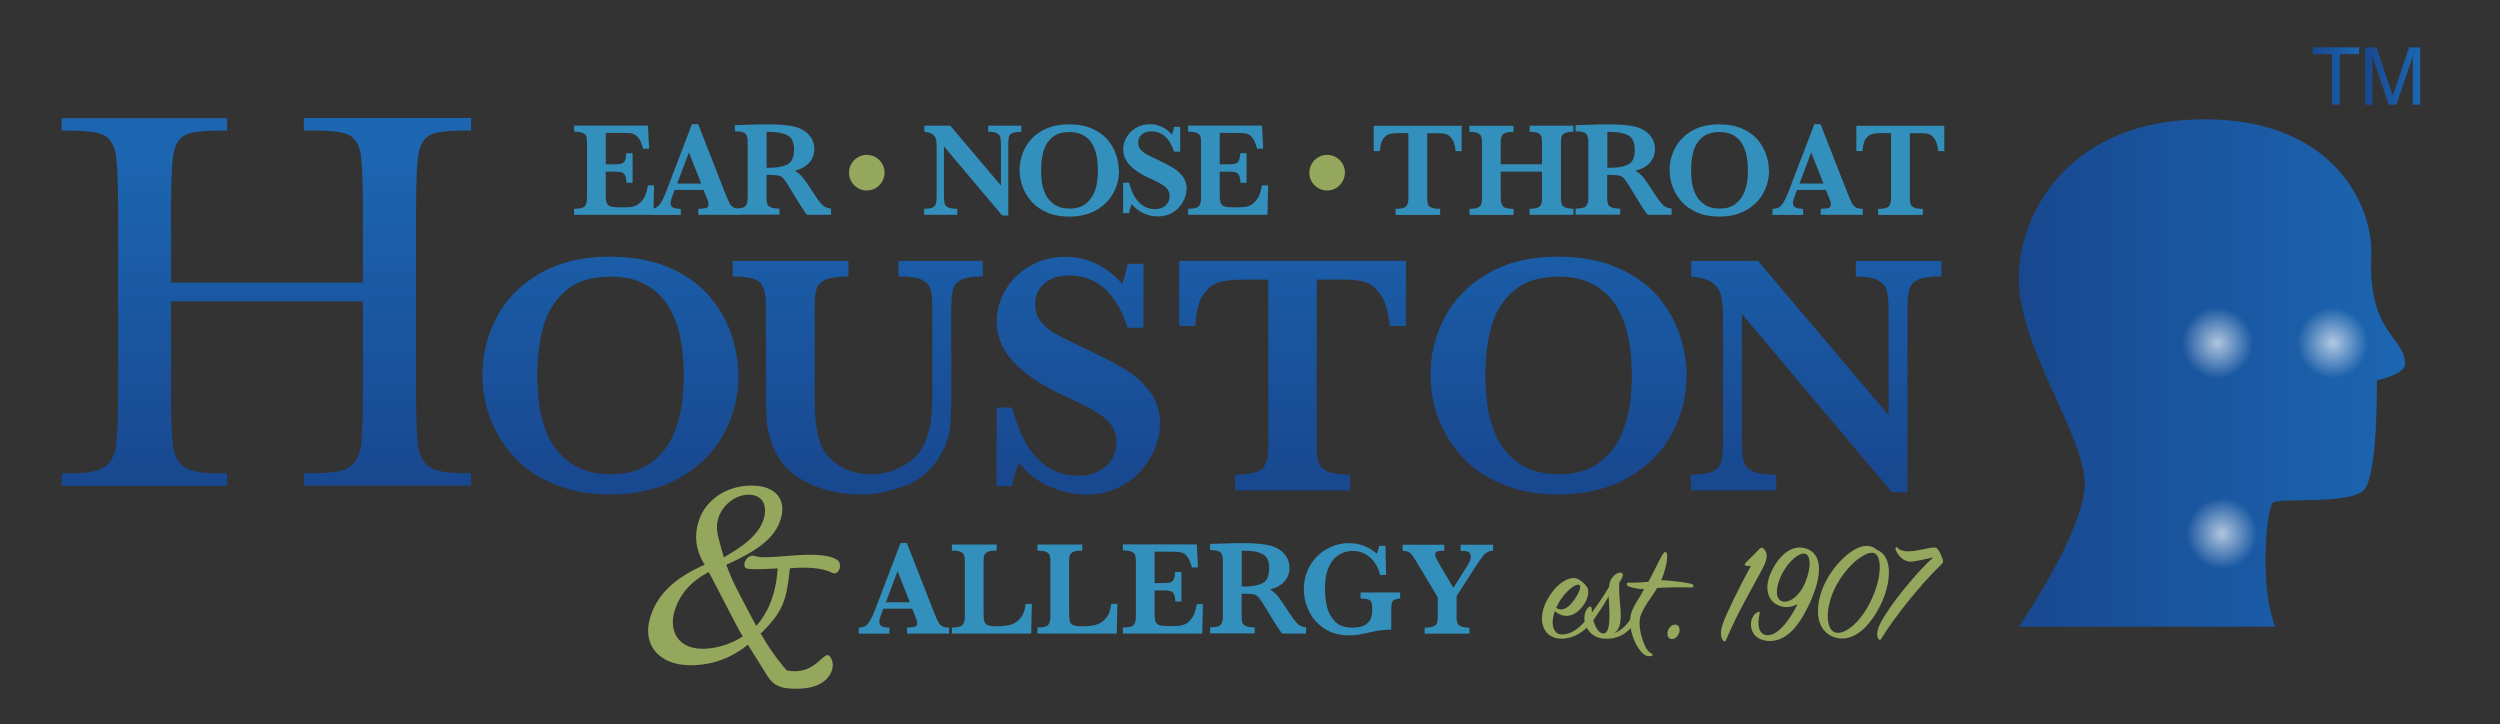 <?xml version="1.0" encoding="UTF-8"?> <svg xmlns="http://www.w3.org/2000/svg" xmlns:xlink="http://www.w3.org/1999/xlink" id="Layer_1" viewBox="0 0 280.23 81.18"><rect x="0" y="0" width="280.23" height="81.18" fill="#333333" stroke="none"/><defs><style>.cls-1{fill:url(#linear-gradient);}.cls-2{fill:#95a75c;}.cls-3{fill:#338fbb;}.cls-4{fill:url(#radial-gradient-3);}.cls-5{fill:url(#radial-gradient-2);}.cls-6{fill:url(#linear-gradient-8);}.cls-7{fill:url(#linear-gradient-9);}.cls-8{fill:url(#linear-gradient-3);}.cls-9{fill:url(#linear-gradient-4);}.cls-10{fill:url(#linear-gradient-2);}.cls-11{fill:url(#linear-gradient-6);}.cls-12{fill:url(#linear-gradient-7);}.cls-13{fill:url(#linear-gradient-5);}.cls-14{opacity:.66;}.cls-15{fill:url(#radial-gradient);}.cls-16{fill:url(#linear-gradient-10);}</style><linearGradient id="linear-gradient" x1="68.42" y1="53.69" x2="68.42" y2="16.89" gradientUnits="userSpaceOnUse"><stop offset="0" stop-color="#184890"></stop><stop offset="1" stop-color="#1c66b1"></stop></linearGradient><linearGradient id="linear-gradient-2" x1="96.16" y1="53.69" x2="96.16" y2="16.89" xlink:href="#linear-gradient"></linearGradient><linearGradient id="linear-gradient-3" x1="120.87" y1="53.69" x2="120.87" y2="16.89" xlink:href="#linear-gradient"></linearGradient><linearGradient id="linear-gradient-4" x1="144.89" y1="53.69" x2="144.89" y2="16.89" xlink:href="#linear-gradient"></linearGradient><linearGradient id="linear-gradient-5" x1="174.7" y1="53.69" x2="174.7" y2="16.89" xlink:href="#linear-gradient"></linearGradient><linearGradient id="linear-gradient-6" x1="203.6" y1="53.69" x2="203.6" y2="16.89" xlink:href="#linear-gradient"></linearGradient><linearGradient id="linear-gradient-7" x1="29.86" y1="53.69" x2="29.86" y2="16.89" xlink:href="#linear-gradient"></linearGradient><linearGradient id="linear-gradient-8" x1="226.29" y1="41.81" x2="269.59" y2="41.81" xlink:href="#linear-gradient"></linearGradient><radialGradient id="radial-gradient" cx="248.56" cy="38.44" fx="248.56" fy="38.44" r="3.97" gradientUnits="userSpaceOnUse"><stop offset="0" stop-color="#fff"></stop><stop offset="1" stop-color="#fff" stop-opacity="0"></stop></radialGradient><radialGradient id="radial-gradient-2" cx="249.06" cy="59.8" fx="249.06" fy="59.8" r="3.97" xlink:href="#radial-gradient"></radialGradient><radialGradient id="radial-gradient-3" cx="261.48" fx="261.48" xlink:href="#radial-gradient"></radialGradient><linearGradient id="linear-gradient-9" x1="259.23" y1="8.52" x2="264.43" y2="8.52" xlink:href="#linear-gradient"></linearGradient><linearGradient id="linear-gradient-10" x1="265.12" y1="8.52" x2="271.27" y2="8.52" xlink:href="#linear-gradient"></linearGradient></defs><g><path class="cls-1" d="M82.78,42.09c0,2.34-.56,4.53-1.67,6.57-1.11,2.04-2.76,3.68-4.94,4.91-2.18,1.23-4.76,1.85-7.73,1.85-2.43,0-4.56-.39-6.41-1.18-1.85-.78-3.35-1.83-4.52-3.15-1.17-1.32-2.04-2.76-2.6-4.32s-.84-3.14-.84-4.72c0-2.29,.54-4.45,1.61-6.49,1.07-2.04,2.69-3.68,4.85-4.92s4.75-1.87,7.76-1.87c2.74,0,5.08,.45,7,1.35,1.92,.9,3.42,2.03,4.49,3.39s1.84,2.8,2.3,4.29c.46,1.5,.69,2.92,.69,4.28Zm-6.14-.08c0-1.44-.12-2.81-.37-4.1s-.68-2.46-1.3-3.5c-.62-1.04-1.47-1.87-2.54-2.48-1.08-.61-2.4-.92-3.98-.92-2.17,0-3.87,.54-5.09,1.62-1.22,1.08-2.05,2.43-2.48,4.06-.44,1.62-.65,3.4-.65,5.32,0,1.06,.07,2.17,.21,3.32s.47,2.33,1,3.54c.53,1.21,1.38,2.23,2.54,3.05,1.16,.83,2.67,1.24,4.51,1.24s3.32-.43,4.47-1.28c1.14-.85,1.98-1.9,2.5-3.13,.52-1.23,.85-2.41,.99-3.54,.13-1.13,.2-2.19,.2-3.21Z"></path><path class="cls-10" d="M110.19,30.98c-1.15,0-1.98,.13-2.47,.4-.5,.27-.81,.65-.92,1.14-.11,.49-.17,1.25-.17,2.28v9.48c0,1.74-.06,3.06-.18,3.93-.12,.88-.44,1.77-.96,2.67-.96,1.73-2.3,2.92-4.03,3.57-1.73,.65-3.39,.98-4.98,.98-1.18,0-2.39-.15-3.63-.46s-2.41-.82-3.48-1.53c-1.07-.71-1.89-1.64-2.45-2.79-.3-.63-.54-1.27-.7-1.91-.16-.64-.26-1.24-.29-1.8-.03-.56-.05-1.3-.05-2.21l-.04-10.71c0-1.11-.22-1.9-.65-2.35s-1.46-.68-3.06-.68v-1.74h12.97v1.74c-1.1,0-1.92,.11-2.47,.33-.54,.22-.9,.54-1.06,.95-.16,.41-.25,1-.25,1.75v10.71c0,1.1,.05,2.06,.16,2.89,.11,.83,.27,1.55,.5,2.17,.43,1.02,1.16,1.84,2.19,2.46,1.03,.61,2.17,.92,3.4,.92,1.33,0,2.56-.33,3.71-.98,1.14-.65,1.94-1.49,2.38-2.53,.35-.81,.58-1.65,.69-2.51s.16-1.9,.16-3.1v-9.25c0-.83-.03-1.45-.08-1.86-.05-.4-.19-.76-.42-1.07-.23-.31-.6-.53-1.13-.67-.52-.14-1.25-.21-2.17-.21v-1.74h9.46v1.74Z"></path><path class="cls-8" d="M130.03,47.58c0,.8-.17,1.64-.51,2.53-.34,.89-.86,1.75-1.55,2.56s-1.56,1.48-2.61,1.99c-1.05,.51-2.26,.77-3.64,.77s-2.72-.3-4.07-.89c-1.35-.59-2.49-1.48-3.42-2.66-.4,.94-.66,1.8-.78,2.6h-1.74v-8.8h1.74c.32,1.26,.75,2.45,1.31,3.57,.56,1.11,1.34,2.07,2.36,2.87,1.02,.8,2.27,1.2,3.75,1.2,1.29,0,2.32-.35,3.1-1.06,.78-.71,1.17-1.6,1.17-2.67,0-.61-.12-1.14-.36-1.59-.24-.46-.59-.86-1.04-1.22-.46-.36-1.08-.75-1.87-1.16-.79-.41-1.69-.84-2.7-1.3-1.56-.73-2.83-1.47-3.83-2.22-1-.75-1.75-1.47-2.27-2.17-.51-.7-.87-1.37-1.06-2-.2-.63-.29-1.27-.29-1.92,0-1.15,.31-2.29,.93-3.4,.62-1.12,1.53-2.04,2.72-2.75,1.19-.71,2.58-1.07,4.14-1.07,1.2,0,2.35,.27,3.43,.81,1.09,.54,2.03,1.27,2.83,2.21,.23-.53,.44-1.28,.63-2.24h1.78v7.17h-1.78c-1.26-3.91-3.46-5.86-6.6-5.86-1.14,0-2.05,.3-2.74,.9-.69,.6-1.03,1.38-1.03,2.32,0,.75,.21,1.39,.64,1.94s1,1.02,1.7,1.41,1.84,.95,3.4,1.69c1.9,.9,3.38,1.67,4.45,2.33,1.07,.66,1.97,1.49,2.71,2.48,.74,1,1.11,2.21,1.11,3.62Z"></path><path class="cls-9" d="M157.59,36.54h-1.8c-.17-1.59-.52-2.77-1.05-3.53-.54-.76-1.12-1.23-1.74-1.4-.62-.18-1.33-.27-2.14-.27h-3.26v18.83c0,.75,.08,1.33,.23,1.74,.15,.41,.5,.73,1.06,.96s1.37,.34,2.45,.34v1.75h-12.9v-1.75c1.58,0,2.6-.23,3.05-.68s.68-1.24,.68-2.35V31.34h-2.73c-1.08,0-1.97,.09-2.67,.26-.71,.17-1.33,.64-1.87,1.4-.54,.76-.84,1.94-.92,3.54h-1.8v-7.3h25.41v7.3Z"></path><path class="cls-13" d="M189.05,42.09c0,2.34-.56,4.53-1.67,6.57-1.11,2.04-2.76,3.68-4.94,4.91-2.18,1.23-4.76,1.85-7.73,1.85-2.43,0-4.56-.39-6.41-1.18-1.85-.78-3.35-1.83-4.52-3.15-1.17-1.32-2.04-2.76-2.6-4.32s-.84-3.14-.84-4.72c0-2.29,.54-4.45,1.61-6.49,1.07-2.04,2.69-3.68,4.86-4.92,2.16-1.25,4.75-1.87,7.76-1.87,2.74,0,5.08,.45,7,1.35,1.92,.9,3.42,2.03,4.5,3.39,1.07,1.37,1.84,2.8,2.3,4.29,.46,1.5,.69,2.92,.69,4.28Zm-6.14-.08c0-1.44-.12-2.81-.37-4.1-.25-1.29-.68-2.46-1.3-3.5s-1.47-1.87-2.54-2.48c-1.08-.61-2.4-.92-3.98-.92-2.17,0-3.87,.54-5.09,1.62-1.22,1.08-2.05,2.43-2.48,4.06-.44,1.62-.65,3.4-.65,5.32,0,1.06,.07,2.17,.21,3.32,.14,1.15,.47,2.33,1,3.54s1.38,2.23,2.54,3.05c1.16,.83,2.67,1.24,4.51,1.24s3.32-.43,4.47-1.28c1.14-.85,1.98-1.9,2.5-3.13,.52-1.23,.85-2.41,.99-3.54,.13-1.13,.2-2.19,.2-3.21Z"></path><path class="cls-11" d="M217.64,30.98c-1.23,0-2.11,.12-2.64,.37-.53,.25-.86,.61-.99,1.09-.13,.48-.19,1.26-.19,2.35v20.39h-1.75l-16.82-19.99v14.17c0,1.08,.07,1.86,.2,2.34,.13,.49,.47,.86,1.01,1.12,.54,.26,1.42,.39,2.64,.39v1.75h-9.56v-1.75c1.14,0,1.96-.13,2.47-.39,.51-.26,.83-.63,.95-1.12,.12-.49,.18-1.27,.18-2.34v-13.12c0-1.06-.03-1.86-.09-2.39-.06-.53-.19-1-.41-1.39-.21-.4-.57-.72-1.05-.97-.49-.25-1.16-.41-2.02-.5v-1.74h7.49l14.64,17.3v-11.74c0-.96-.07-1.7-.2-2.21-.13-.51-.46-.91-.99-1.18s-1.36-.42-2.49-.42v-1.74h9.6v1.74Z"></path></g><path class="cls-3" d="M73.32,20.8l-.08,3.28h-8.89v-.68c.61,0,1.01-.09,1.18-.27,.18-.18,.27-.48,.27-.91v-6.27c0-.28-.03-.51-.08-.67-.06-.16-.19-.29-.4-.38s-.53-.14-.97-.14v-.68h8.28l.13,2.59h-.68c-.15-.57-.33-.99-.53-1.23-.2-.25-.42-.4-.67-.46-.25-.06-.62-.08-1.11-.08h-1.87v3.52h1.02c.35,0,.61-.03,.78-.09,.17-.06,.29-.18,.36-.35,.07-.17,.12-.44,.14-.81h.71v3.32h-.68c-.02-.37-.07-.64-.15-.81-.08-.17-.2-.29-.37-.35-.17-.06-.43-.09-.78-.09h-1.03v2.35c0,.39,0,.68,.03,.86s.07,.33,.16,.45,.23,.21,.42,.26c.19,.05,.47,.08,.83,.08h.8c.34,0,.66-.04,.97-.13s.61-.31,.9-.66c.29-.36,.5-.91,.62-1.67h.69Z"></path><path class="cls-3" d="M82.98,24.08h-4.7v-.68c.4,0,.69-.03,.87-.08,.18-.06,.27-.19,.27-.4,0-.15-.03-.3-.09-.45l-.47-1.18h-3.24l-.24,.65c-.14,.36-.21,.63-.21,.79,0,.29,.11,.48,.34,.56s.49,.12,.8,.12v.68h-3.44v-.68c.27,0,.51-.05,.7-.16,.19-.1,.37-.3,.55-.58,.17-.29,.36-.69,.56-1.22l2.88-7.53h.7l3.04,7.77c.22,.55,.38,.92,.49,1.11,.1,.19,.25,.34,.43,.45s.44,.16,.77,.16v.68Zm-4.38-3.51l-1.38-3.48-1.31,3.48h2.69Z"></path><path class="cls-3" d="M93.14,24.08h-2.67c-.1-.11-.22-.26-.36-.47s-.3-.45-.47-.73c-.17-.28-.31-.51-.43-.69l-.68-1.12c-.3-.5-.53-.84-.69-1.03-.15-.18-.33-.3-.53-.35-.2-.05-.54-.08-1.01-.08h-.38v2.6c0,.28,.03,.5,.09,.66,.06,.17,.2,.29,.42,.38s.54,.13,.95,.13v.68h-5v-.68c.61,0,1-.09,1.17-.27,.17-.18,.26-.48,.26-.91v-6.3c0-.43-.08-.73-.25-.91-.17-.18-.56-.27-1.18-.27v-.69l2.31-.07c.18,0,.38-.02,.61-.02s.44,0,.64,0c.15,0,.4,0,.76,.01,.5,.01,.96,.04,1.39,.09,.43,.04,.77,.1,1.02,.17,.37,.09,.72,.25,1.05,.46,.33,.22,.6,.5,.81,.85,.21,.35,.31,.76,.31,1.23,0,.33-.07,.66-.22,.97-.14,.31-.38,.59-.7,.84-.32,.25-.74,.44-1.27,.58,.36,.21,.66,.47,.91,.78,.25,.31,.64,.88,1.18,1.72,.31,.48,.56,.83,.77,1.08,.2,.24,.39,.41,.56,.49,.17,.09,.38,.14,.64,.17v.68Zm-4.13-7.32c0-.79-.24-1.32-.73-1.58-.48-.26-1.11-.39-1.89-.39-.11,0-.19,0-.25,0-.06,0-.13,0-.21,0v4.01h.46c.74,0,1.36-.12,1.86-.36s.75-.8,.75-1.68Z"></path><path class="cls-2" d="M99.15,19.35c0,.54-.19,1.01-.58,1.41-.39,.4-.86,.59-1.42,.59s-1.01-.2-1.4-.59c-.39-.39-.58-.86-.58-1.41,0-.36,.09-.69,.27-1,.18-.31,.42-.55,.73-.72,.31-.18,.64-.27,.99-.27s.69,.09,1,.27c.31,.18,.55,.42,.73,.73,.18,.31,.27,.64,.27,.99Z"></path><path class="cls-3" d="M114.49,14.78c-.48,0-.82,.05-1.02,.14s-.33,.24-.38,.42c-.05,.19-.07,.49-.07,.91v7.91h-.68l-6.53-7.75v5.5c0,.42,.03,.72,.08,.91,.05,.19,.18,.33,.39,.43,.21,.1,.55,.15,1.02,.15v.68h-3.71v-.68c.44,0,.76-.05,.96-.15s.32-.25,.37-.43c.05-.19,.07-.49,.07-.91v-5.09c0-.41-.01-.72-.03-.93-.02-.21-.07-.39-.16-.54s-.22-.28-.41-.38c-.19-.1-.45-.16-.78-.2v-.68h2.91l5.68,6.71v-4.55c0-.37-.03-.66-.08-.86-.05-.2-.18-.35-.38-.46-.2-.11-.53-.16-.97-.16v-.68h3.72v.68Z"></path><path class="cls-3" d="M125.44,19.1c0,.91-.22,1.76-.65,2.55s-1.07,1.43-1.92,1.91c-.85,.48-1.85,.72-3,.72-.94,0-1.77-.15-2.49-.46s-1.3-.71-1.75-1.22c-.45-.51-.79-1.07-1.01-1.68-.22-.61-.33-1.22-.33-1.83,0-.89,.21-1.73,.62-2.52,.42-.79,1.04-1.43,1.88-1.91,.84-.48,1.84-.72,3.01-.72,1.06,0,1.97,.17,2.71,.52s1.33,.79,1.74,1.32c.42,.53,.71,1.09,.89,1.67s.27,1.13,.27,1.66Zm-2.38-.03c0-.56-.05-1.09-.14-1.59-.1-.5-.26-.95-.5-1.36-.24-.4-.57-.73-.99-.96-.42-.24-.93-.36-1.54-.36-.84,0-1.5,.21-1.98,.63-.47,.42-.79,.94-.96,1.57-.17,.63-.25,1.32-.25,2.06,0,.41,.03,.84,.08,1.29,.05,.45,.18,.9,.39,1.37,.21,.47,.53,.86,.99,1.18s1.03,.48,1.75,.48,1.29-.17,1.73-.5c.44-.33,.77-.74,.97-1.21s.33-.94,.38-1.37c.05-.44,.08-.85,.08-1.24Z"></path><path class="cls-3" d="M133,21.22c0,.31-.07,.64-.2,.98s-.33,.68-.6,.99c-.27,.32-.6,.57-1.01,.77s-.88,.3-1.41,.3-1.06-.12-1.58-.35-.97-.57-1.33-1.03c-.16,.36-.26,.7-.3,1.01h-.68v-3.41h.68c.12,.49,.29,.95,.51,1.38s.52,.8,.92,1.11c.39,.31,.88,.47,1.45,.47,.5,0,.9-.14,1.2-.41,.3-.27,.45-.62,.45-1.04,0-.24-.05-.44-.14-.62-.09-.18-.23-.33-.4-.47s-.42-.29-.72-.45c-.31-.16-.66-.33-1.05-.5-.6-.28-1.1-.57-1.49-.86-.39-.29-.68-.57-.88-.84-.2-.27-.34-.53-.41-.78-.08-.25-.11-.49-.11-.74,0-.45,.12-.89,.36-1.32,.24-.43,.59-.79,1.06-1.07,.46-.28,1-.42,1.61-.42,.47,0,.91,.1,1.33,.31,.42,.21,.79,.49,1.1,.86,.09-.21,.17-.5,.24-.87h.69v2.78h-.69c-.49-1.52-1.34-2.27-2.56-2.27-.44,0-.8,.12-1.06,.35-.27,.23-.4,.53-.4,.9,0,.29,.08,.54,.25,.75,.17,.21,.39,.4,.66,.55,.27,.15,.71,.37,1.32,.65,.74,.35,1.31,.65,1.73,.91s.77,.58,1.05,.96,.43,.86,.43,1.41Z"></path><path class="cls-3" d="M142.15,20.8l-.08,3.28h-8.89v-.68c.61,0,1.01-.09,1.18-.27,.18-.18,.27-.48,.27-.91v-6.27c0-.28-.03-.51-.08-.67-.06-.16-.19-.29-.4-.38s-.53-.14-.97-.14v-.68h8.28l.13,2.59h-.68c-.15-.57-.33-.99-.53-1.23-.2-.25-.42-.4-.67-.46-.25-.06-.62-.08-1.12-.08h-1.87v3.52h1.02c.35,0,.61-.03,.78-.09,.17-.06,.29-.18,.36-.35s.12-.44,.14-.81h.71v3.32h-.68c-.02-.37-.07-.64-.15-.81-.08-.17-.2-.29-.37-.35-.17-.06-.43-.09-.78-.09h-1.03v2.35c0,.39,0,.68,.03,.86s.07,.33,.16,.45,.23,.21,.42,.26c.19,.05,.47,.08,.83,.08h.8c.34,0,.66-.04,.97-.13s.61-.31,.9-.66c.29-.36,.5-.91,.62-1.67h.69Z"></path><path class="cls-2" d="M150.75,19.35c0,.54-.2,1.01-.58,1.41-.39,.4-.86,.59-1.42,.59s-1.01-.2-1.4-.59c-.39-.39-.58-.86-.58-1.41,0-.36,.09-.69,.27-1,.18-.31,.42-.55,.73-.72,.31-.18,.64-.27,.99-.27s.69,.09,1,.27c.31,.18,.55,.42,.73,.73,.18,.31,.27,.64,.27,.99Z"></path><path class="cls-3" d="M163.86,16.94h-.7c-.06-.62-.2-1.07-.41-1.37-.21-.29-.43-.48-.67-.54-.24-.07-.52-.1-.83-.1h-1.27v7.31c0,.29,.03,.51,.09,.67,.06,.16,.2,.28,.41,.37s.53,.13,.95,.13v.68h-5v-.68c.61,0,1.01-.09,1.18-.27s.26-.48,.26-.91v-7.31h-1.06c-.42,0-.76,.03-1.04,.1-.28,.07-.52,.25-.73,.54-.21,.3-.33,.75-.36,1.37h-.7v-2.83h9.86v2.83Z"></path><path class="cls-3" d="M176.36,24.08h-4.91v-.68c.4,0,.71-.04,.91-.13,.21-.09,.34-.22,.4-.38,.06-.17,.09-.39,.09-.66v-2.99h-4.63v2.99c0,.41,.09,.71,.26,.9,.17,.19,.56,.28,1.18,.28v.68h-4.94v-.68c.4,0,.7-.04,.91-.13,.21-.09,.34-.21,.4-.38s.09-.39,.09-.67v-6.27c0-.28-.03-.5-.09-.66s-.19-.29-.39-.38c-.2-.09-.51-.14-.93-.14v-.68h4.94v.68c-.61,0-1,.09-1.17,.27-.17,.18-.26,.48-.26,.9v2.46h4.63v-2.46c0-.28-.03-.5-.08-.66s-.18-.29-.38-.38c-.2-.09-.51-.14-.93-.14v-.68h4.91v.68c-.42,0-.73,.05-.93,.14-.2,.09-.33,.22-.39,.38-.06,.16-.08,.38-.08,.66v6.27c0,.27,.03,.48,.08,.64,.05,.16,.18,.29,.39,.39s.52,.15,.93,.15v.68Z"></path><path class="cls-3" d="M187.37,24.08h-2.67c-.1-.11-.22-.26-.36-.47-.15-.21-.3-.45-.47-.73-.17-.28-.31-.51-.43-.69l-.68-1.12c-.3-.5-.53-.84-.69-1.03s-.33-.3-.53-.35c-.2-.05-.54-.08-1.01-.08h-.38v2.6c0,.28,.03,.5,.09,.66,.06,.17,.2,.29,.42,.38,.22,.09,.54,.13,.95,.13v.68h-5v-.68c.61,0,1-.09,1.17-.27,.17-.18,.26-.48,.26-.91v-6.3c0-.43-.08-.73-.25-.91-.17-.18-.56-.27-1.18-.27v-.69l2.31-.07c.18,0,.38-.02,.61-.02,.23,0,.44,0,.64,0,.15,0,.41,0,.76,.01,.5,.01,.96,.04,1.39,.09,.43,.04,.77,.1,1.02,.17,.37,.09,.72,.25,1.05,.46,.33,.22,.6,.5,.81,.85,.21,.35,.31,.76,.31,1.23,0,.33-.07,.66-.22,.97-.15,.31-.38,.59-.7,.84s-.74,.44-1.27,.58c.36,.21,.66,.47,.91,.78,.25,.31,.64,.88,1.18,1.72,.31,.48,.56,.83,.76,1.08,.2,.24,.39,.41,.56,.49s.38,.14,.64,.17v.68Zm-4.13-7.32c0-.79-.24-1.32-.72-1.58s-1.11-.39-1.89-.39c-.11,0-.19,0-.25,0-.06,0-.13,0-.21,0v4.01h.46c.74,0,1.36-.12,1.87-.36s.75-.8,.75-1.68Z"></path><path class="cls-3" d="M198.3,19.1c0,.91-.22,1.76-.65,2.55-.43,.79-1.07,1.43-1.92,1.91-.85,.48-1.85,.72-3,.72-.94,0-1.77-.15-2.49-.46-.72-.3-1.3-.71-1.75-1.22-.45-.51-.79-1.07-1.01-1.68-.22-.61-.33-1.22-.33-1.83,0-.89,.21-1.73,.63-2.52,.42-.79,1.04-1.43,1.88-1.91s1.84-.72,3.01-.72c1.06,0,1.97,.17,2.71,.52,.75,.35,1.33,.79,1.74,1.32,.42,.53,.71,1.09,.89,1.67,.18,.58,.27,1.13,.27,1.66Zm-2.38-.03c0-.56-.05-1.09-.14-1.59-.1-.5-.26-.95-.5-1.36-.24-.4-.57-.73-.99-.96-.42-.24-.93-.36-1.54-.36-.84,0-1.5,.21-1.98,.63-.47,.42-.79,.94-.96,1.57-.17,.63-.25,1.32-.25,2.06,0,.41,.03,.84,.08,1.29s.18,.9,.39,1.37c.21,.47,.54,.86,.99,1.18s1.04,.48,1.75,.48,1.29-.17,1.73-.5c.44-.33,.77-.74,.97-1.21,.2-.48,.33-.94,.38-1.37,.05-.44,.08-.85,.08-1.24Z"></path><path class="cls-3" d="M208.79,24.08h-4.7v-.68c.4,0,.69-.03,.87-.08,.18-.06,.27-.19,.27-.4,0-.15-.03-.3-.09-.45l-.47-1.18h-3.24l-.24,.65c-.14,.36-.21,.63-.21,.79,0,.29,.11,.48,.34,.56,.23,.08,.49,.12,.8,.12v.68h-3.44v-.68c.27,0,.51-.05,.7-.16,.19-.1,.37-.3,.55-.58,.17-.29,.36-.69,.56-1.22l2.88-7.53h.7l3.04,7.77c.22,.55,.38,.92,.49,1.11,.1,.19,.25,.34,.43,.45s.44,.16,.77,.16v.68Zm-4.39-3.51l-1.38-3.48-1.31,3.48h2.68Z"></path><path class="cls-3" d="M217.96,16.94h-.7c-.06-.62-.2-1.07-.41-1.37-.21-.29-.43-.48-.67-.54-.24-.07-.52-.1-.83-.1h-1.27v7.31c0,.29,.03,.51,.09,.67,.06,.16,.2,.28,.41,.37s.53,.13,.95,.13v.68h-5v-.68c.61,0,1.01-.09,1.18-.27s.26-.48,.26-.91v-7.31h-1.06c-.42,0-.76,.03-1.04,.1-.28,.07-.52,.25-.73,.54-.21,.3-.33,.75-.36,1.37h-.7v-2.83h9.86v2.83Z"></path><g><path class="cls-3" d="M106.37,71.02h-4.7v-.68c.4,0,.69-.03,.87-.08,.18-.06,.27-.19,.27-.4,0-.15-.03-.3-.09-.45l-.47-1.18h-3.24l-.24,.65c-.14,.36-.21,.63-.21,.79,0,.29,.11,.48,.34,.56s.49,.12,.8,.12v.68h-3.44v-.68c.27,0,.51-.05,.7-.16,.19-.1,.37-.3,.55-.58,.17-.29,.36-.69,.56-1.22l2.88-7.53h.7l3.04,7.77c.22,.55,.38,.92,.49,1.11,.1,.19,.25,.34,.43,.45s.44,.16,.77,.16v.68Zm-4.38-3.51l-1.38-3.48-1.31,3.48h2.69Z"></path><path class="cls-3" d="M115.66,67.69l-.07,3.33h-8.89v-.68c.61,0,1.01-.09,1.18-.27,.18-.18,.27-.48,.27-.91v-6.27c0-.29-.03-.51-.09-.67-.06-.16-.19-.28-.41-.37-.21-.09-.53-.13-.95-.13v-.68h5.02v.68c-.42,0-.73,.04-.95,.12s-.35,.21-.42,.36c-.07,.16-.1,.39-.1,.69v5.74c0,.45,.02,.77,.07,.97,.04,.2,.16,.34,.36,.45s.52,.15,.96,.15c.56,0,1.06-.04,1.48-.13s.82-.31,1.18-.68,.58-.94,.67-1.7h.68Z"></path><path class="cls-3" d="M125.25,67.69l-.07,3.33h-8.89v-.68c.61,0,1.01-.09,1.18-.27,.18-.18,.27-.48,.27-.91v-6.27c0-.29-.03-.51-.09-.67-.06-.16-.19-.28-.41-.37-.21-.09-.53-.13-.95-.13v-.68h5.02v.68c-.42,0-.73,.04-.95,.12s-.35,.21-.42,.36c-.07,.16-.1,.39-.1,.69v5.74c0,.45,.02,.77,.07,.97,.04,.2,.16,.34,.36,.45s.52,.15,.96,.15c.56,0,1.06-.04,1.48-.13s.82-.31,1.18-.68,.58-.94,.67-1.7h.68Z"></path><path class="cls-3" d="M134.84,67.74l-.08,3.28h-8.89v-.68c.61,0,1.01-.09,1.18-.27,.18-.18,.27-.48,.27-.91v-6.27c0-.28-.03-.51-.08-.67-.06-.16-.19-.29-.4-.38s-.53-.14-.97-.14v-.68h8.28l.13,2.59h-.68c-.15-.57-.33-.99-.53-1.23-.2-.25-.42-.4-.67-.46-.25-.06-.62-.08-1.11-.08h-1.87v3.52h1.02c.35,0,.61-.03,.78-.09,.17-.06,.29-.18,.36-.35,.07-.17,.12-.44,.14-.81h.71v3.32h-.68c-.02-.37-.07-.64-.15-.81-.08-.17-.2-.29-.37-.35-.17-.06-.43-.09-.78-.09h-1.03v2.35c0,.39,0,.68,.03,.86s.07,.33,.16,.45,.23,.21,.42,.26c.19,.05,.47,.08,.83,.08h.8c.34,0,.66-.04,.97-.13s.61-.31,.9-.66c.29-.36,.5-.91,.62-1.67h.69Z"></path><path class="cls-3" d="M146.4,71.02h-2.67c-.1-.11-.22-.26-.36-.47s-.3-.45-.47-.73c-.17-.28-.31-.51-.43-.69l-.68-1.12c-.3-.5-.53-.84-.69-1.03-.15-.18-.33-.3-.53-.35-.2-.05-.54-.08-1.01-.08h-.38v2.6c0,.28,.03,.5,.09,.66,.06,.17,.2,.29,.42,.38,.22,.09,.54,.13,.95,.13v.68h-5v-.68c.61,0,1-.09,1.17-.27,.17-.18,.26-.48,.26-.91v-6.3c0-.43-.08-.73-.25-.91-.17-.18-.56-.27-1.18-.27v-.69l2.31-.07c.18,0,.38-.02,.61-.02,.23,0,.44,0,.64,0,.15,0,.41,0,.76,.01,.5,.01,.96,.04,1.39,.09,.43,.04,.77,.1,1.02,.17,.37,.09,.72,.25,1.05,.46,.33,.22,.6,.5,.81,.85,.21,.35,.31,.76,.31,1.23,0,.33-.07,.66-.22,.97-.14,.31-.38,.59-.7,.84s-.74,.44-1.27,.58c.36,.21,.66,.47,.91,.78,.25,.31,.64,.88,1.18,1.72,.31,.48,.56,.83,.77,1.08,.2,.24,.39,.41,.55,.49,.17,.09,.38,.14,.64,.17v.68Zm-4.13-7.32c0-.79-.24-1.32-.73-1.58-.48-.26-1.11-.39-1.89-.39-.11,0-.19,0-.25,0-.06,0-.13,0-.21,0v4.01h.46c.74,0,1.36-.12,1.86-.36s.75-.8,.75-1.68Z"></path><path class="cls-3" d="M156.97,67.08c-.29,.03-.5,.08-.64,.14-.14,.06-.24,.17-.3,.32-.05,.15-.08,.38-.08,.7v2.34c-.71,0-1.48,.09-2.31,.28-.6,.13-1.05,.22-1.35,.28s-.65,.08-1.06,.08c-1.08,0-2-.25-2.77-.76-.77-.5-1.35-1.16-1.73-1.95-.39-.79-.58-1.61-.58-2.45,0-.96,.23-1.84,.68-2.63,.46-.79,1.07-1.42,1.85-1.87,.78-.45,1.63-.68,2.56-.68,1.13,0,2.16,.39,3.08,1.17,.11-.21,.2-.5,.27-.87h.71l.07,3.27h-.68c-.1-.5-.3-.95-.58-1.36-.28-.41-.64-.74-1.06-.98-.42-.24-.89-.36-1.4-.36-.37,0-.74,.07-1.1,.2s-.69,.36-1,.68-.56,.76-.75,1.31c-.19,.55-.28,1.24-.28,2.05,0,.7,.07,1.37,.22,2.01s.45,1.19,.9,1.66c.45,.46,1.09,.69,1.91,.69,.65,0,1.14-.1,1.47-.31,.33-.2,.55-.45,.65-.75,.1-.29,.15-.62,.15-.99s-.03-.59-.08-.75c-.05-.16-.17-.27-.36-.35-.19-.07-.48-.11-.87-.11v-.68h4.44v.68Z"></path><path class="cls-3" d="M167.37,61.72c-.27,.02-.49,.08-.67,.18-.18,.1-.36,.27-.54,.51-.18,.24-.44,.62-.79,1.15l-2.1,3.25v2.36c0,.27,.03,.49,.08,.65,.06,.16,.19,.29,.39,.39s.53,.14,.97,.14v.68h-5.02v-.68c.42,0,.73-.04,.95-.12,.21-.08,.35-.2,.42-.36,.07-.16,.1-.39,.1-.69v-2.23l-2.5-4.17s-.04-.06-.06-.1c-.02-.04-.04-.06-.05-.07-.22-.35-.41-.58-.58-.69-.17-.11-.42-.17-.75-.18v-.68h4.67v.68c-.24,0-.42,0-.56,.02-.14,.01-.25,.05-.33,.12s-.13,.16-.13,.3c0,.09,.03,.21,.09,.34,.06,.13,.19,.38,.4,.74l1.55,2.63,1.48-2.34c.32-.5,.48-.88,.48-1.11,0-.31-.1-.5-.3-.58-.2-.08-.48-.12-.84-.12v-.68h3.63v.68Z"></path></g><path class="cls-12" d="M40.68,33.79H19.17v9.94c0,3.24,.08,5.36,.24,6.37s.57,1.75,1.23,2.23c.66,.49,1.91,.73,3.75,.73h1.06v1.4H6.92v-1.4h1.06c1.76,0,2.98-.22,3.66-.67,.68-.45,1.11-1.14,1.31-2.08,.19-.94,.29-3.13,.29-6.58V23.52c0-3.28-.1-5.4-.29-6.35s-.6-1.61-1.22-1.98c-.62-.36-1.97-.55-4.06-.55h-.76v-1.4H25.46v1.4h-.76c-2.01,0-3.32,.17-3.95,.5-.63,.33-1.05,.96-1.26,1.87-.21,.91-.32,3.08-.32,6.5v8.17h21.51v-8.17c0-3.28-.09-5.4-.27-6.35-.18-.95-.58-1.61-1.2-1.98-.62-.36-1.97-.55-4.06-.55h-1.09v-1.4h18.75v1.4h-.61c-2.03,0-3.35,.17-3.98,.5-.63,.33-1.05,.96-1.26,1.87-.21,.91-.32,3.08-.32,6.5v20.21c0,3.24,.08,5.36,.23,6.37,.15,1,.56,1.75,1.23,2.23s1.92,.73,3.77,.73h.94v1.4h-18.75v-1.4h1.43c1.74,0,2.95-.22,3.63-.67,.68-.45,1.11-1.14,1.29-2.08,.18-.94,.27-3.13,.27-6.58v-9.94Z"></path><path class="cls-6" d="M226.29,70.24s7.39-10.69,7.39-16.04-7.39-15.26-7.39-22.94,5.93-17.89,20.8-17.89,18.96,10.12,18.71,15.27c-.42,8.68,3.79,9.13,3.79,12.15,0,1.18-3.16,1.85-3.16,1.85,0,0,.13,10.71-1.48,12.32s-9.51,.81-10.19,1.39-1.56,9.43,.29,13.9h-28.77Z"></path><g class="cls-14"><circle class="cls-15" cx="248.56" cy="38.44" r="3.97"></circle><circle class="cls-5" cx="249.06" cy="59.8" r="3.97"></circle><circle class="cls-4" cx="261.48" cy="38.44" r="3.97"></circle></g><path class="cls-2" d="M175.03,71.11c1.37,.07,2.57-1.25,3.28-2.34,.08-.13,.22-.13,.28,.02,.07,.13,.02,.59-.28,1.02-.69,1.01-1.96,1.77-3.23,1.78-2.1,.03-2.82-2.03-1.75-4.16,1.07-2.13,2.76-2.99,3.58-2.51,.41,.25,.71,.49,.97,.86,.3,.4,.17,1.4-.53,2.25-.81,.99-1.91,1.42-3.07,.48-.53,1.52-.13,2.56,.74,2.61Zm1.37-3.8c.53-.69,.89-1.55,.66-1.73-.35-.28-1.72,.71-2.49,2.28-.05,.1-.1,.2-.13,.28,.81,.51,1.49-.2,1.96-.83Z"></path><path class="cls-2" d="M180.35,65.78c.08-.64,.25-.96,.59-1.27,.36-.33,.74-.4,.89-.25,.16,.16,.08,.35-.13,.73-.07,.1-.12,.2-.18,.31-.12,1.52,.2,2.81,.15,3.95-.03,.64-.15,1.34-.74,1.73,1.11-.41,1.8-1.4,2.21-2.29,.08-.18,.25-.13,.31,0,.07,.15,.05,.58-.23,1.09-.63,1.14-1.75,1.77-2.92,1.82-.96,.03-1.88-.22-2.44-1.24-.4-.74-.35-1.83,.21-2.29,.2-.17,.33-.1,.35,.17,.02,.13,.02,.26,.03,.4,.68-.92,1.42-2,1.9-2.84Zm-1.75,3.73c.25,.96,.73,1.63,1.27,1.47,.76-.23,.51-2.82,.45-4.14-.48,.87-1.09,1.78-1.72,2.67Z"></path><path class="cls-2" d="M184.74,73.55c-1.08-.1-2.59-3.23-1.79-5.12,.35-.83,.63-1.08,1.34-2.38-.56,0-1.73-.23-1.86-.41-.17-.23-.07-.35,.18-.33,.46,.02,1.72-.04,2.16-.09,.51-.91,1.39-2.82,1.67-3.18,.15-.22,.31-.2,.4,0,.18,.46-.23,2.14-.63,3,.64-.02,3.43,.29,3.57,.5,.12,.2,.05,.31-.2,.31-.36-.05-3.42,0-3.83,.06-.64,1.11-1.17,1.57-1.8,2.96-.54,1.21,.35,3.89,.95,4.23,.32,.18,.65,.52-.15,.44Z"></path><path class="cls-2" d="M187.93,70.04c.33,.12,.43,.54,.25,.99-.18,.43-.61,.69-.94,.58s-.43-.59-.25-.99c.2-.45,.61-.69,.94-.58Z"></path><path class="cls-2" d="M195.67,63.08c.49-.48,1.09-1.06,1.58-1.58,.15-.13,.26-.15,.43,0,.48,.43,.51,1.06-.12,2.25-.96,1.83-2.79,4.89-4.09,8-.07,.17-.18,.2-.3,.07-.26-.3-.4-.81-.08-1.83,.33-1.04,1.93-4.31,3.17-6.55-.84,.05-.74-.2-.59-.35Z"></path><path class="cls-2" d="M199.22,67.8c-.99-.48-1.67-1.9-.48-4.09,1.09-2.01,2.64-2.79,4.06-2.08,1.53,.78,1.44,3.2-.18,6.47-1.24,2.49-2.56,3.71-4.19,3.75-.91,.02-2.1-.4-2.16-1.8-.03-.74,.38-1.22,.66-1.39,.18-.12,.36-.15,.31,.1-.33,1.47,0,2.2,.56,2.39,.96,.33,2.38-.78,3.7-3.45-.66,.38-1.47,.5-2.28,.1Zm3.23-5.69c-.61-.33-1.92,.71-2.67,2.16-.78,1.49-.79,2.77-.13,3.09,.76,.36,2.05-.43,2.72-2.11,.71-1.78,.53-2.89,.08-3.14Z"></path><path class="cls-2" d="M210.83,67.73c-1.17,2.43-3.07,4.39-5.18,3.71-1.27-.41-1.85-1.55-1.87-2.82-.05-3.38,2.77-6.49,4.49-7.21,.89-.38,1.67-.23,2.1,.22,1.93,.73,1.55,3.86,.46,6.11Zm-.76-5.74c-.76-.26-2.69,.96-4.09,3.37-1.42,2.44-1.4,5.1-.33,5.51,1.01,.4,2.84-.99,4.04-3.48,1.34-2.76,1.24-5.1,.38-5.4Z"></path><path class="cls-2" d="M214.4,62.94c-1.09,.15-1.77-.84-1.93-1.38-.05-.15,.07-.32,.18-.2,.8,.92,2.96,.12,3.87,.03,.35-.03,.53-.07,.76,.26,.2,.3,.36,.69,.48,1.02,.12,.33,.03,.43-.31,.76-1.95,1.85-5.08,5.68-6.59,8.19-.1,.15-.2,.15-.3,0-.22-.33-.22-.94,.28-1.88,.97-1.87,3.98-5.59,5.86-7.26-.87,.17-1.63,.38-2.29,.46Z"></path><path class="cls-2" d="M75.6,68.52c-.62,2.12,.34,4.2,3.14,4.2,2.02,0,4.22-.87,5.67-2.32l.65,.73c-1.73,1.83-4.24,3.44-7.63,3.44-3.63,0-5.43-2.34-4.57-5.28s3.21-4.88,7.05-6.36l.33,.83c-2.94,1.21-4.17,3.16-4.64,4.75Zm3.3-5.34c-.95-1.65-1.07-3.12-.62-4.65,.74-2.53,3.2-4.1,5.93-4.1s3.95,1.53,3.32,3.7-2.59,3.63-6.55,5.37l-.24-.8c2.45-1.35,4.33-2.72,4.87-4.54,.49-1.68-.28-2.71-1.71-2.71s-2.95,1.14-3.4,2.69c-.3,1.03-.07,1.82,.33,3.27,.42,1.54,.95,3.13,2.07,5.21,1.37,2.55,3.03,6.18,5.67,8.93,0,0-.7-.47-.34-.4,3.35,.65,4.13-2.55,4.85-1.5s-.05,2.7-1.73,3.25c-.9,.3-1.53,.3-2.29,.3-1.51,0-2.33-.35-2.98-1.34-1.28-2.07-2.13-3.37-3.13-5.03-1.1-2.02-3.14-6.12-4.02-7.64Zm8.26,.53h1.38c-.37,3.64-.78,4.84-3.24,7.28l-.76-.59c2.25-2.26,2.57-5.52,2.62-6.69Zm0,0s-2.85,.21-3.49,0c-.58-.19-.03-1.75,1.06-1.36,1.41,.5,6.92-.87,9.06,.37,.73,.42,.28,1.9-.56,1.47-1.67-.85-4.69-.48-4.69-.48h-1.38Z"></path><g><path class="cls-7" d="M264.43,5.31v.76h-2.16v5.65h-.88V6.07h-2.16v-.76h5.2Z"></path><path class="cls-16" d="M265.12,5.31h1.25l1.84,5.42,1.83-5.42h1.24v6.42h-.83v-3.79c0-.13,0-.35,0-.65s0-.63,0-.97l-1.83,5.41h-.86l-1.85-5.41v.2c0,.16,0,.4,.01,.72s.01,.56,.01,.71v3.79h-.83V5.31Z"></path></g></svg> 